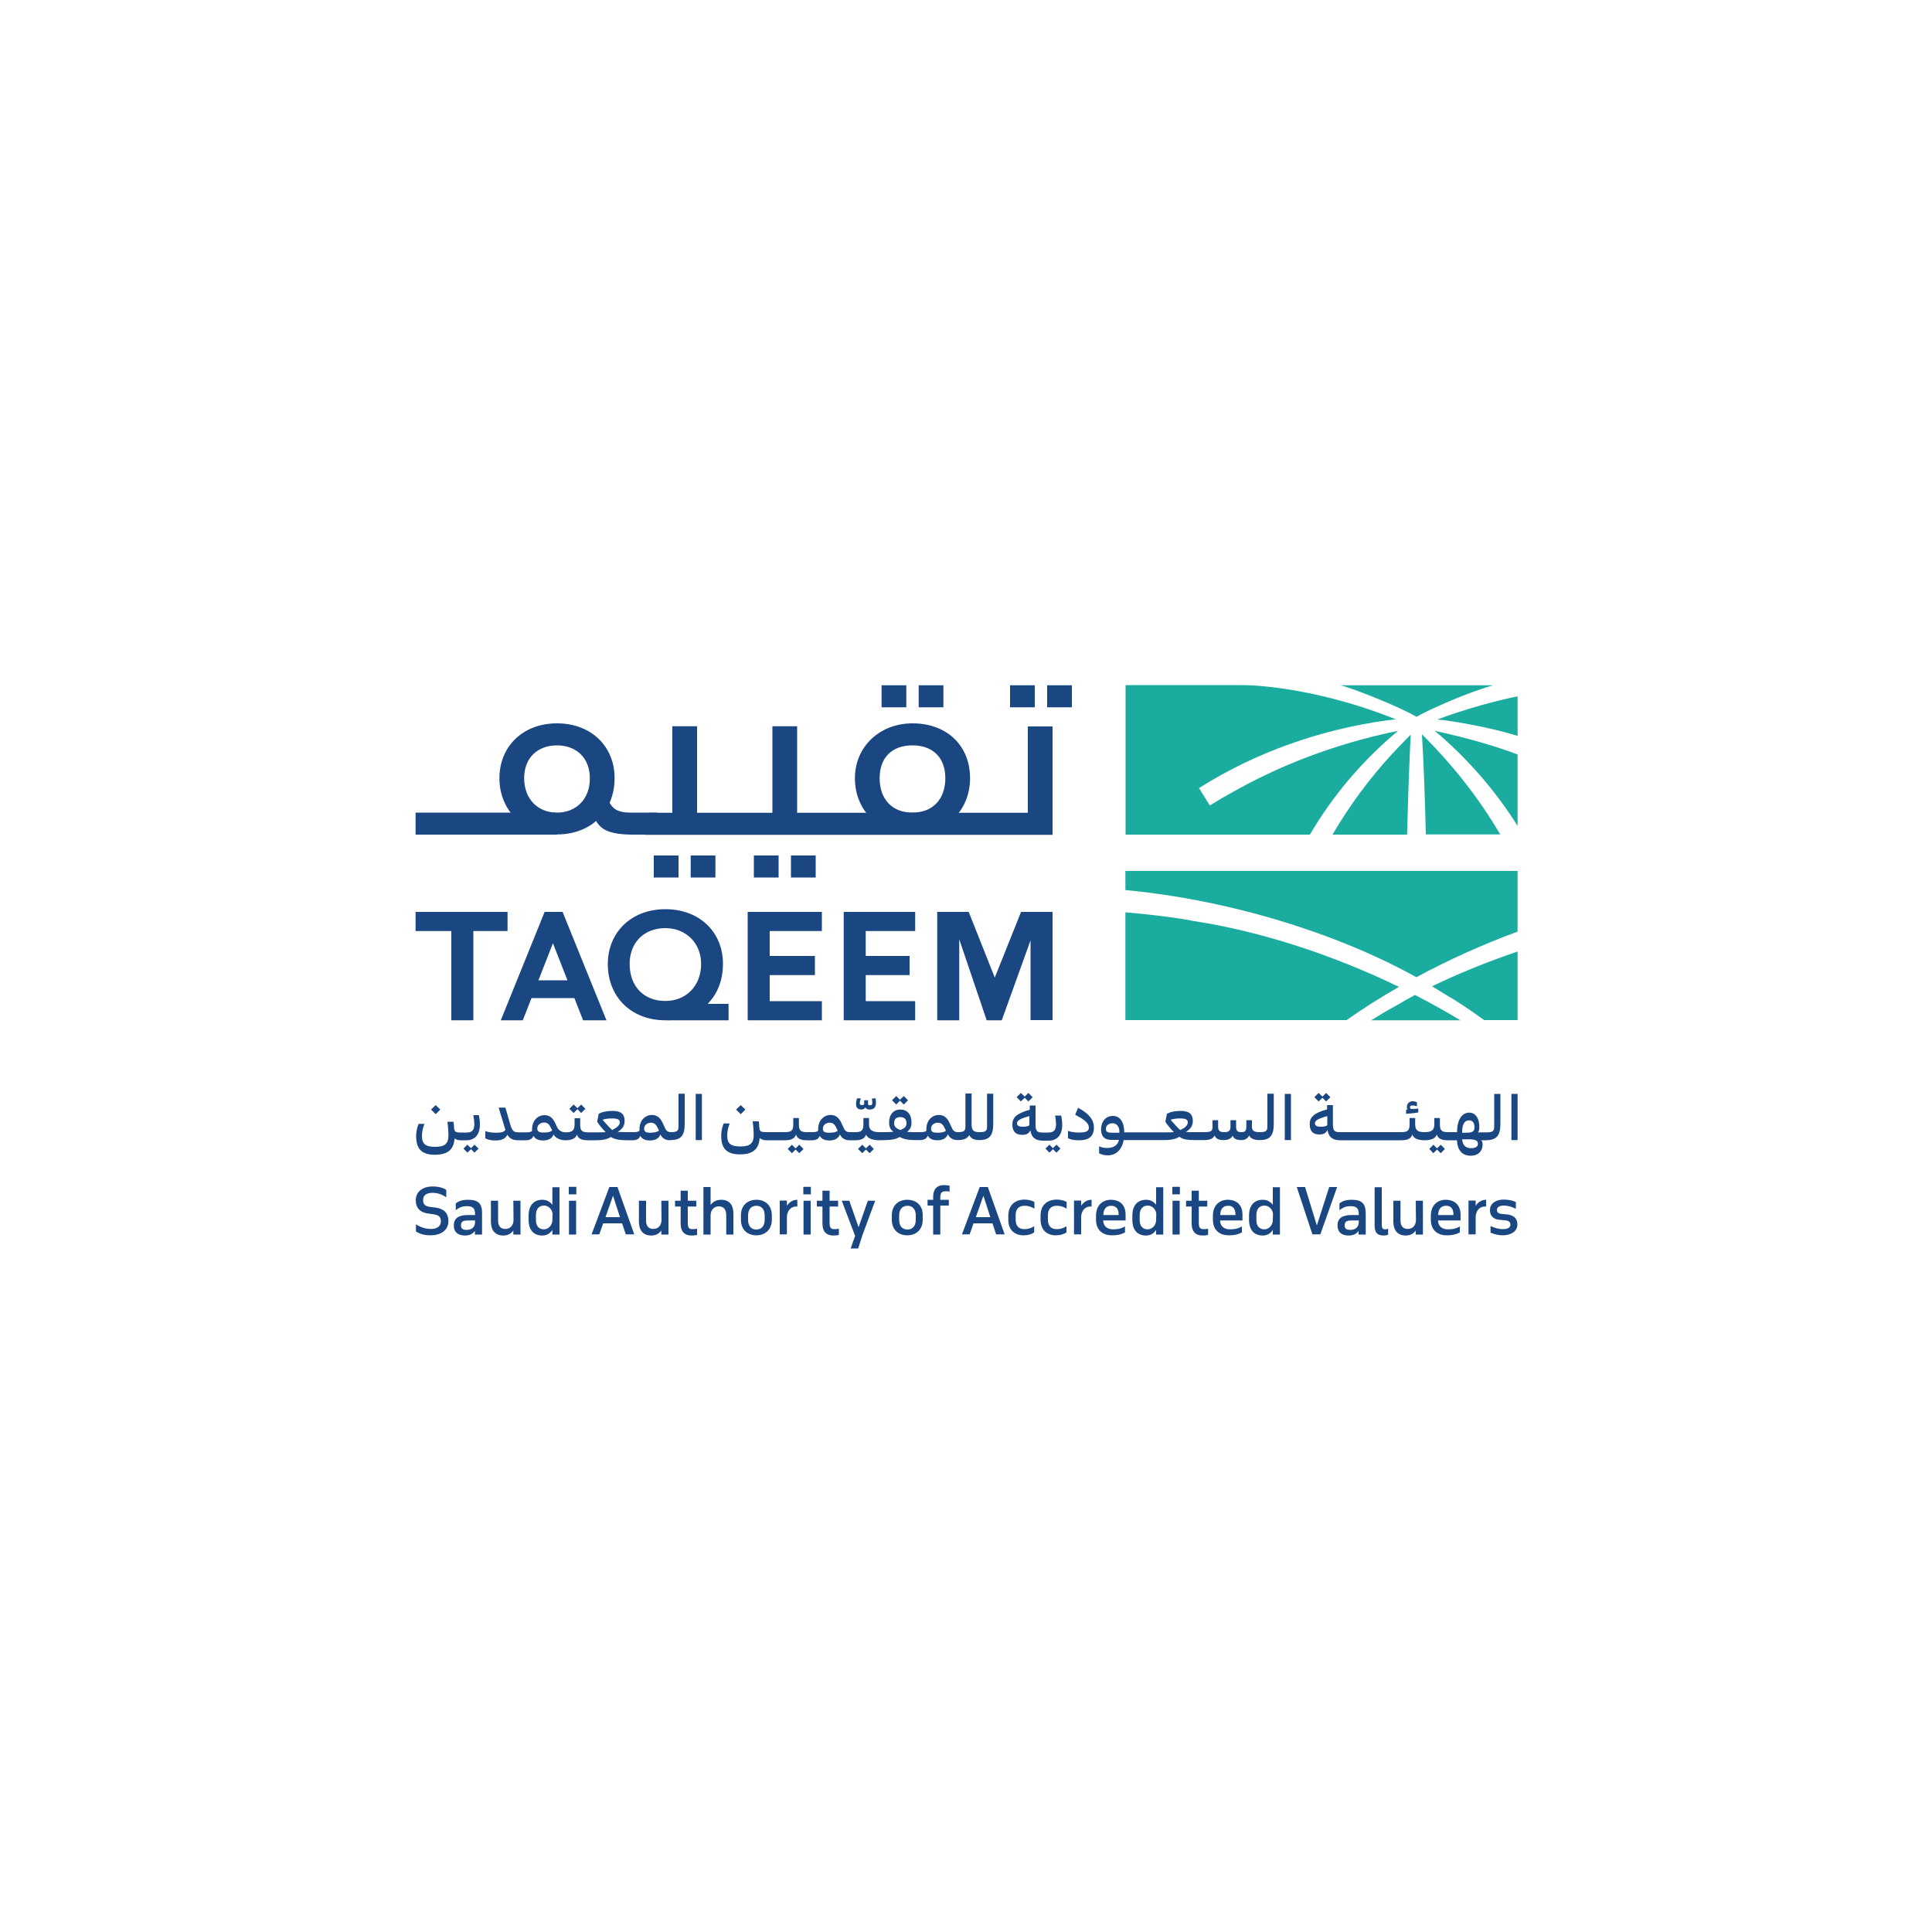 <?xml version="1.0" encoding="UTF-8"?>
<svg xmlns="http://www.w3.org/2000/svg" xmlns:xlink="http://www.w3.org/1999/xlink" version="1.1" id="Layer_1" x="0px" y="0px" viewBox="0 0 1000 1000" style="enable-background:new 0 0 1000 1000;" xml:space="preserve">
<style type="text/css">
	.st0{fill:#1A4681;}
	.st1{fill:#1AAC9F;}
</style>
<g>
	<g>
		<path class="st0" d="M300.4,516.6l-3.6-9.2h-21.3l-3.6,9.2H300.4z"></path>
		<path class="st0" d="M472.3,420.6c-10.7,0-17-7.1-17-17.8c0-10.7,6.4-17,17-17s17,6.4,17,17C489.3,413.5,482.9,420.6,472.3,420.6z     M472.3,374.4c-17,0-29.8,12.1-29.8,28.4c0,17,12.8,29.1,29.8,29.1s29.8-12.1,29.8-29.1C502.1,385.8,490,374.4,472.3,374.4z"></path>
		<path class="st0" d="M287.6,420.6h-72.5V432h73.2L287.6,420.6z"></path>
		<path class="st0" d="M533.4,484.7v43.3h11.4V472h-16.3L514.9,506L501.4,472h-16.3v56.1h11.4v-44.7l-0.7,0.7l14.9,44h7.8l15.6-43.3    H533.4z"></path>
		<path class="st0" d="M245,528.1v-46.2h17.7V472h-47.6v9.9h18.5v46.2H245z"></path>
		<path class="st0" d="M270.6,528.1l15.6-39.9l15.6,39.9h12.1L291.2,472h-9.3l-22.7,56.1H270.6z"></path>
		<path class="st0" d="M398.4,481.9h27V472H387v56.1h38.4v-9.9h-27v-13.5h23.4v-9.9h-23.4V481.9z"></path>
		<path class="st0" d="M448.1,481.9h25.6V472h-37v56.1h37v-9.9h-25.6v-13.5h22.7v-9.9h-22.7V481.9z"></path>
		<path class="st0" d="M532,375.9v44.8h-196l-2.1,11.4h210.9v-56.1H532z"></path>
		<path class="st0" d="M344.4,518.1c-11.4,0-18.5-7.8-18.5-19.2c0-10.7,7.1-18.5,18.5-18.5c10.7,0,18.5,7.8,18.5,18.5    C362.9,510.3,355.1,518.1,344.4,518.1z M344.4,470.6c-17.8,0-29.8,12.1-29.8,28.4c0,17,12.1,29.1,29.8,29.1    c17.8,0,29.8-12.1,29.8-29.1C374.3,482.6,362.2,470.6,344.4,470.6z"></path>
		<path class="st0" d="M328.1,432h12.1v-11.4H326c-6.4,0-10-2.2-11.4-7.8c0-1.4,0-2.9-0.7-5c0-1.4-7.8-7.8-7.8-7.8v10.7    C306.1,427.7,311,432,328.1,432z"></path>
		<path class="st0" d="M412.6,375.9h-12.8v49.7h12.8V375.9z"></path>
		<path class="st0" d="M360.8,375.9H348v49.7h12.8V375.9z"></path>
		<path class="st0" d="M345.2,528.1h31.9v-8.5h-23.4L345.2,528.1z"></path>
		<path class="st0" d="M288.3,420.6c-10,0-17-7.1-17-17.8c0-10.7,7.1-17,17-17c9.9,0,17,6.4,17,17    C305.4,413.5,298.3,420.6,288.3,420.6z M288.3,374.4c-17.8,0-29.8,12.1-29.8,28.4c0,16.3,12.1,29.1,29.8,29.1    c17.8,0,29.8-12.1,29.8-29.1C318.2,386.5,306.1,374.4,288.3,374.4z"></path>
		<path class="st0" d="M535.6,354.7h-12.8v11.4h12.8V354.7z"></path>
		<path class="st0" d="M554.7,354.7H542v11.4h12.8V354.7z"></path>
		<path class="st0" d="M469.1,354.7h-12.8v11.4h12.8V354.7z"></path>
		<path class="st0" d="M488.3,354.7h-12.8v11.4h12.8V354.7z"></path>
		<path class="st0" d="M403,442.8h-12.8v11.4H403V442.8z"></path>
		<path class="st0" d="M422.2,442.8h-12.8v11.4h12.8V442.8z"></path>
		<path class="st0" d="M351.2,442.8h-12.8v11.4h12.8V442.8z"></path>
		<path class="st0" d="M370.3,442.8h-12.8v11.4h12.8V442.8z"></path>
		<path class="st1" d="M785.5,380.9v-20.5c-6.2,1.3-12.3,2.8-18.4,4.5c-7.8,2.2-15.6,4.7-23.2,7.5c2.3,0.1,11.6,1.4,21.7,3.5    C772.3,377.3,779.5,379,785.5,380.9"></path>
		<path class="st1" d="M772.8,354.7h-79.1c3.6,0.8,11.9,3.9,20.4,7.4c7.3,3,14.7,6.4,19.1,8.9c2.8-1.6,8.5-4.4,15.3-7.3    C756,360.4,764.9,357,772.8,354.7z"></path>
		<path class="st1" d="M736.4,380.5c0,0-0.1-0.1-0.4-0.4c1,17.2,1.6,34.6,2,51.8h38.5C765.5,413.1,751.9,395.9,736.4,380.5"></path>
		<path class="st1" d="M723.6,378.3c-1.7,0.4-3.3,0.7-4.4,0.9c-23.5,5.2-46.5,13.1-68,23.8c-5.8,2.8-13.4,7.1-18.9,10.2l-6.1,3.7    l-5.6-9c29.4-18.6,63.2-30.4,97.6-35.1c1.1-0.1,2.6-0.3,4.3-0.5c-36.4-14.5-67.3-17.7-79.9-17.7h-60V432h95.4    C689.9,411.6,705.5,393.4,723.6,378.3z"></path>
		<path class="st1" d="M689.7,432h38.6c0.4-15.4,0.9-30.8,1.6-46c0,0,0.2-2.9,0.3-5.8c-3.4,3.4-7,7.2-9.8,10.2    C708.7,403.1,698.4,417.1,689.7,432z"></path>
		<path class="st1" d="M742.6,378.3c1.1,0.9,2.2,1.8,3,2.5c15.4,13.5,29,29.3,39.9,46.7v-37C771.6,385.3,757,381.4,742.6,378.3z"></path>
		<path class="st1" d="M722.5,520.6c-3.6,1.9-8,4.5-12.8,7.5h46.2c-7.5-4.5-15.3-8.9-23.5-13.1C729,516.8,725.7,518.7,722.5,520.6"></path>
		<path class="st1" d="M741.2,510.5c2.1,1.3,4.2,2.5,6.2,3.8c5.7,3.2,13.2,8.2,20.8,13.7h17.3v-35.5    C769.6,497.9,754.7,504,741.2,510.5z"></path>
		<path class="st1" d="M733.1,505.8c16.5-8.9,34.2-16.9,52.4-23.6v-31.4h-203v9.9C636.9,465.8,692.6,483.3,733.1,505.8"></path>
		<path class="st1" d="M724.1,510.8c-33.1-16-70.4-28.6-106.4-34.1c-8.5-1.7-21.7-3.3-35.2-4.5V528H697    C705.5,522,714.5,516.3,724.1,510.8"></path>
		<path class="st0" d="M227.9,574.3l-2.4-2.3l-2.4,2.3l2.4,2.4L227.9,574.3z"></path>
		<path class="st0" d="M298.9,574.1l1.9,2l2.2-2.2l-2.2-2.2l-1.9,1.9l-2-1.9l-2.2,2.2l2.2,2.2L298.9,574.1z"></path>
		<path class="st0" d="M385.8,574.3l-2.4-2.3l-2.4,2.3l2.4,2.4L385.8,574.3z"></path>
		<path class="st0" d="M445.8,574.3c1.2,0,1.8-0.6,2.1-1.1c0.4,0.7,1.2,1.1,2.2,1.1c2.9,0,3.3-2,3.3-3.6c0-1-0.2-2.2-0.2-2.2    l-1.9,0.1c0,0,0.2,1.2,0.2,2.1c0,0.7-0.1,1.4-1.1,1.4c-0.7,0-1.1-0.1-1.1-0.8v-1.8h-2v1.8c0,0.5-0.4,0.7-1.1,0.7    c-0.8,0-1.2-0.2-1.2-1.1c0-1,0.6-2.4,0.6-2.4h-2c0,0-0.5,1.4-0.5,2.7C443,573.7,444.3,574.2,445.8,574.3"></path>
		<path class="st0" d="M465.8,569.7l2,2l2.2-2.2l-2.2-2.2l-2,1.9l-1.9-1.9l-2.2,2.2l2.2,2.2L465.8,569.7z"></path>
		<path class="st0" d="M530.4,568.2l1.9,1.9l2.2-2.2l-2.2-2.2l-1.9,1.9l-2-1.9l-2.2,2.2l2.2,2.2L530.4,568.2z"></path>
		<path class="st0" d="M684.5,568.2l1.9,1.9l2.2-2.2l-2.2-2.2l-1.9,1.9l-2-1.9l-2.2,2.2l2.2,2.2L684.5,568.2z"></path>
		<path class="st0" d="M734.1,573.8c-0.5,0-1.7,0.2-3,0.2c-1,0-1.3-0.1-1.3-0.9c0-0.8,0.6-0.9,1.5-0.9c1,0,2.1,0.4,2.1,0.4v-2.1    c0,0-1.1-0.5-2.1-0.5c-1.7,0-3.1,1-3.1,3.1c0,0.6,0.2,1,0.4,1.2h-0.8v2.2c3.1-0.2,5.2-0.5,6.3-0.7V573.8L734.1,573.8z"></path>
		<path class="st0" d="M238.6,590.2h2.8c4.4,0,7-2.9,7-8.2c0-1.5-0.2-3.2-0.5-4.8h-2.9c0.3,1.7,0.5,3.4,0.5,4.6c0,3-1,4.4-4,4.4    h-2.8c-3.3,0-3.5-0.5-3.7-2.7c0-0.9-0.1-1.9-0.3-2.9h-3.1c0.3,2.5,0.5,4.7,0.5,7.2c0,4-1.7,5.8-6.8,5.8c-5.1,0-6.9-1.5-6.9-5.7    c0-3.2,1.3-6.2,1.3-6.2h-3c0,0-1.3,2.6-1.3,6.4c0,6.5,2.8,9.6,9.7,9.6s9.8-2.9,10.2-8.5C235.7,589.7,236.8,590.2,238.6,590.2z"></path>
		<path class="st0" d="M243.8,594.3l-1.9-1.8l-2,2l2,2.1l1.9-1.8l1.8,1.8l2.1-2.1l-2.1-2L243.8,594.3z"></path>
		<path class="st0" d="M336.8,586.3c-2.5,0-3.4-0.5-3.4-2.1c0-1.9,1.7-3.1,3.5-3.1c2,0,2.9,1.2,3.9,3.5l0.3,0.6    C340.6,585.7,339.3,586.2,336.8,586.3 M316.9,584.9c-1.1-0.9-3.6-3.6-5-5.3c1-0.4,2.7-0.7,4.9-0.7c3,0,4,0.6,4,2    C320.8,582.3,319.6,583.5,316.9,584.9L316.9,584.9L316.9,584.9z M281.5,586.2c-2.5,0-3.4-0.5-3.4-2.1c0-1.9,1.7-3.1,3.5-3.1    c2,0,2.9,1.2,3.9,3.5l0.3,0.6C285.3,585.7,284,586.2,281.5,586.2 M347.2,590.1c5.1,0,7.2-2.2,7.2-8.4v-15.6h-3.2V583    c0,2.4-0.8,3-3.9,3c-1.8,0-2.6-0.9-3.2-2.4l-0.8-1.7c-1.1-2.5-2.5-4.8-5.9-4.8s-6.4,2.8-6.4,7.2c0,0.3,0,0.6,0,0.9    c-0.6,0.7-1.7,0.8-3.4,0.8c0,0-6.8,0-7.9-0.1c2.7-1.7,3.6-3.4,3.6-5.8c0-3.5-2-5.1-6.2-5.1c-3.1,0-5.4,0.5-7.2,1.5l-0.8,4.1    c0.5,1,2.6,3.6,4.4,5.4c-1.2,0.1-2.8,0.1-5.3,0.1h-3.7c-3.1,0-4.2-0.7-4.2-4v-3.3h-2.9v3.3c0,3.2-1.5,4-4.6,4    c-1.8,0-3.6-0.9-4.3-2.4l-0.8-1.7c-1.1-2.5-2.5-4.8-5.9-4.8c-3.4,0-6.4,2.8-6.4,7.2c0,0.3,0,0.6,0,0.9c-0.6,0.7-1.7,0.8-3.3,0.8    h-3.5c-2.8,0-3.5-0.6-4.7-4.8l-2.3-8h-3.5l2.9,9.6c0.2,0.7,0.4,1.3,0.6,1.9c-0.5,0.8-1.5,1.5-4.6,1.5c-4.2,0-5.8-0.9-5.8-0.9v3.8    c0,0,1.6,1.1,5.4,1.1c3.5,0,5.2-1.2,6-3c1.2,2.1,2.8,2.9,5.9,2.9h3.5c2.5,0,3.6-0.9,4.1-2.3c0.8,1.5,2.4,2.4,4.9,2.4    c3.1,0,4.8-1.2,5.5-3.1c0.9,1.7,3.3,3,6.2,3c3.2,0,5.4-1,5.9-3c0.6,2.1,2.4,3,5.7,3h3.5c3.2,0,6-0.2,8.4-1.7    c2.2,1.5,5.5,1.7,9.4,1.7h1.7c2.5,0,3.6-0.9,4.1-2.3c0.8,1.5,2.4,2.4,4.9,2.4c3.1,0,4.8-1.2,5.5-3.1c0.9,1.7,2.3,3,5.1,3    L347.2,590.1z"></path>
		<path class="st0" d="M363.3,566.2h-3.2v23.9h3.2V566.2z"></path>
		<path class="st0" d="M415.9,594.7l-2.2-2.2l-1.9,1.9l-1.9-1.9l-2.2,2.2l2.2,2.2l1.9-1.9l1.9,1.9L415.9,594.7z"></path>
		<path class="st0" d="M450.1,596.9l2.2-2.2l-2.2-2.2l-1.9,1.9l-1.9-1.9l-2.2,2.2l2.2,2.2l1.9-1.9L450.1,596.9z"></path>
		<path class="st0" d="M485.3,586.3c-2.5,0-3.4-0.5-3.4-2.1c0-1.9,1.7-3.1,3.5-3.1c2,0,2.9,1.2,3.9,3.5l0.3,0.6    C489.1,585.8,487.8,586.3,485.3,586.3z M466,584.9c-2.5-1-3.2-1.9-3.2-3.6c0-2.1,1.2-3.1,3.2-3.1s3.2,1.1,3.2,3.1    C469.2,583,468.5,583.9,466,584.9 M429.3,586.3c-2.5,0-3.4-0.5-3.4-2.1c0-1.9,1.7-3.1,3.5-3.1c2,0,2.9,1.2,3.9,3.5l0.3,0.6    C433.1,585.8,431.9,586.3,429.3,586.3z M458.1,590.1c3.9,0,6.1-0.7,7.6-1.6c1.5,0.8,3.4,1.6,7.9,1.6h2.5c2.5,0,3.6-0.9,4.1-2.3    c0.8,1.5,2.4,2.4,4.9,2.4c3.1,0,4.8-1.2,5.5-3.1c0.9,1.7,2.3,3,5.1,3c3,0,4.9-0.7,6-2.6c0.7,1.7,2.4,2.6,5.2,2.6    c5.1,0,7.2-2.2,7.2-8.4v-15.6h-3.2V583c0,2.4-0.8,3-3.9,3s-4.1-0.8-4.1-4.2v-15.8h-3.2V583c0,2.4-0.8,3-3.9,3    c-1.8,0-2.6-0.9-3.2-2.4l-0.8-1.7c-1.1-2.5-2.5-4.8-5.9-4.8c-3.4,0-6.4,2.8-6.4,7.2c0,0.3,0,0.6,0,0.9c-0.6,0.7-1.7,0.8-3.4,0.8    h-2.5c-1.8,0-2.9,0-4.1-0.2c1.6-1.1,2.3-2.7,2.3-4.8c0-4.3-2.3-6.7-5.8-6.7c-3.5,0-5.8,2.5-5.8,6.7c0,2.2,0.6,3.7,2.3,4.8    c-1.2,0.1-2.4,0.2-4.3,0.2h-3c-3.1,0-5.4-0.7-5.4-4v-3.3h-2.9v3.3c0,3.2-1.1,4-4.2,4h-2.9c-1.8,0-2.6-0.9-3.2-2.4l-0.8-1.7    c-1.1-2.5-2.5-4.8-5.9-4.8c-3.4,0-6.4,2.8-6.4,7.2c0,0.3,0,0.6,0,0.9c-0.6,0.7-1.7,0.8-3.3,0.8h-2.5c-3.1,0-4.2-0.7-4.2-4v-3.3    h-2.9v3.3c0,3.2-1.1,4-4.3,4h-9.6c-3.3,0-3.5-0.5-3.7-2.7c0-0.9-0.1-1.9-0.3-2.9h-3.1c0.3,2.5,0.5,4.7,0.5,7.2    c0,4-1.7,5.8-6.8,5.8c-5.1,0-6.9-1.5-6.9-5.7c0-3.2,1.3-6.2,1.3-6.2h-3.1c0,0-1.3,2.6-1.3,6.4c0,6.5,2.8,9.6,9.7,9.6    s9.8-2.9,10.2-8.5c0.7,0.7,1.8,1.2,3.6,1.2h9.6c3.2,0,5.1-1,5.6-3c0.6,2.1,2.4,3,5.7,3h2.5c2.5,0,3.6-0.9,4.1-2.3    c0.8,1.5,2.4,2.4,4.9,2.4c3.1,0,4.8-1.2,5.5-3.1c0.9,1.7,2.3,3,5.1,3h2.9c3.2,0,5-1,5.6-3c0.6,2.1,3.6,3,6.9,3"></path>
		<path class="st0" d="M532.8,582.4c-0.5,0.5-1.6,0.8-3.3,0.8c-2.2,0-3.1-0.6-3.1-1.8c0-1.4,1.6-2.4,6.4-3.7V582.4L532.8,582.4z     M546.1,577.2c0.3,1.7,0.5,3.4,0.5,4.6c0,3-1,4.4-4,4.4h-3c-2.9,0-3.6-0.8-3.6-4.3v-9.7h-3v2.2c-6.9,1.9-9,4.1-9,7.6    c0,3.2,1.3,5.4,5.1,5.4c2.4,0,3.6-0.9,4.2-2.4c0.5,3.5,2.4,5.4,6.5,5.4h3c4.4,0,7-2.9,7-8.2c0-1.5-0.2-3.2-0.5-4.8H546.1    L546.1,577.2z"></path>
		<path class="st0" d="M545,594.3l-1.8-1.8l-2.1,2l2.1,2.1l1.8-1.8l1.8,1.8l2.1-2.1l-2.1-2L545,594.3z"></path>
		<path class="st0" d="M566.2,583.6c0-4-2.5-7.2-8.2-10.2l-1.5,3.6c5,2.6,7.1,4.4,7.1,6.7c0,1.8-1.5,2.5-5,2.5    c-3.5,0-5.5-0.7-5.8-0.9v3.8c0,0,1.6,1.1,5.4,1.1C563.6,590.3,566.2,588.2,566.2,583.6"></path>
		<path class="st0" d="M610.9,584.9c-1.1-0.9-3.6-3.6-5-5.3c1-0.4,2.7-0.7,4.9-0.7c3,0,4,0.6,4,2    C614.8,582.3,613.7,583.6,610.9,584.9L610.9,584.9L610.9,584.9z M579.4,586.3h-3.8c-2.4,0-3.2-0.5-3.2-2c0-1.7,1.4-2.9,3.4-2.9    c2.8,0,3.6,2.6,3.6,4.2L579.4,586.3L579.4,586.3z M646.6,587.7c0.7,1.7,2.6,2.4,5.5,2.4c5.1,0,7.2-2.2,7.2-8.4v-15.6H656v16.9    c0,2.4-0.8,3-3.9,3s-4.1-0.8-4.1-2.8v-3.4h-2.9v3.4c0,2.1-0.7,2.8-2.6,2.8c-2,0-2.7-0.7-2.7-2.9v-3.3h-2.9v3.3    c0,2.2-0.8,2.9-3.3,2.9c-2.3,0-3.1-0.7-3.1-2.9v-3.3h-2.9v3.4c0,2.3-0.8,2.8-4.3,2.8h-4.5c-2.4,0-4,0-5-0.1    c2.7-1.7,3.6-3.4,3.6-5.8c0-3.5-2-5.1-6.2-5.1c-3.1,0-5.4,0.5-7.2,1.5l-0.8,4.1c0.5,1,2.6,3.6,4.4,5.4c-1.2,0.1-2.8,0.1-5.3,0.1    h-20.4V586c0-4.5-1.7-8.4-5.9-8.4c-3.8,0-6.1,3.1-6.1,7c0,3.4,1.6,5.4,5.3,5.4h4c-0.7,2.9-3,4.2-6.2,4.2c-2.2,0-3.9-0.7-4.1-0.9    v3.6c0,0,1.6,1.1,4.4,1.1c4.5,0,7.4-3,8.3-7.9h19.9h0.5c3.2,0,6-0.2,8.4-1.7c2.2,1.5,4.4,1.7,8.4,1.7h4.4c3,0,4.7-0.7,5.5-2.4    c0.6,1.7,2.1,2.4,4.6,2.4s4-0.8,4.7-2.3c0.6,1.6,2,2.3,4.3,2.3C644.4,590.2,645.8,589.3,646.6,587.7"></path>
		<path class="st0" d="M668.2,566.2h-3.2v23.9h3.2V566.2z"></path>
		<path class="st0" d="M745.7,596.9l2.2-2.2l-2.2-2.2l-1.9,1.9l-1.9-1.9l-2.1,2.2l2.1,2.2l1.9-1.9L745.7,596.9z"></path>
		<path class="st0" d="M761.5,594.3c-3.1,0-4.5-1.8-4.7-4.6h3.3c3.9,0,4.9,0.8,4.9,2.4C765,593.4,763.7,594.3,761.5,594.3z     M756.8,586.1c0-4.4,1.3-6.2,3.6-6.2c2.1,0,2.8,1.6,2.8,3.7c0,2.7-2.2,2.7-5.4,2.7h-1L756.8,586.1L756.8,586.1z M687,582.4    c-0.5,0.5-1.6,0.8-3.3,0.8c-2.1,0-3.1-0.6-3.1-1.8c0-1.4,1.6-2.4,6.4-3.7V582.4L687,582.4z M776.6,581.8v-15.6h-3.2v16.9    c0,2.4-0.8,3-3.9,3H765c0.5-0.6,0.7-1.5,0.7-3c0-3.8-1.7-7.2-5.2-7.2c-3.8,0-6.3,3.6-6.3,10v0.1h-4.7c-3.1,0-4.2-0.7-4.2-4v-3.3    h-2.9v3.3c0,3.2-1.8,4-5,4s-4.9-0.7-4.9-4v-3.3h-2.9v3.3c0,3.2-1.1,4-4.3,4h-31.8c-2.9,0-3.6-0.8-3.6-4.3v-9.7h-3v2.2    c-6.9,1.9-9,4.1-9,7.6c0,3.2,1.3,5.4,5,5.4c2.4,0,3.6-0.9,4.2-2.4c0.5,3.5,2.4,5.4,6.5,5.4h31.8c3.2,0,5.1-1,5.6-3    c0.6,2.1,3.1,3,6.4,3s5.7-1,6.3-3c0.6,2.1,2.4,3,5.7,3h4.7c0.3,5.1,2.6,8,7.2,8c3.8,0,6.1-2.4,6.1-5.8c0-0.9-0.2-1.6-0.7-2.2h2.5    C774.5,590.1,776.6,587.9,776.6,581.8"></path>
		<path class="st0" d="M785.5,566.2h-3.2v23.9h3.2V566.2z"></path>
		<path class="st0" d="M225.2,625l-1.9-0.2c-3.2-0.4-4.3-1.2-4.3-3.6c0-2.6,1.7-3.8,5-3.8c2.5,0,4.9,0.9,7,2.3v-3.8    c-1.8-1.2-4.3-1.8-7.1-1.8c-4.7,0-8.7,2.4-8.7,7.2c0,4,2.4,6.3,6.3,6.8l2,0.3c3.5,0.4,4.7,1.2,4.7,3.8c0,2.4-1.9,3.9-5.1,3.9    c-2.9,0-5.5-0.9-7.8-2.4v3.8c2.4,1.3,4.7,1.9,7.5,1.9c5.1,0,9.3-2.4,9.3-7.4C232.1,627.6,229.4,625.5,225.2,625"></path>
		<path class="st0" d="M245.9,632.7c-0.1,3-2.4,3.9-4.4,3.9s-2.9-0.7-2.9-2.3c0-2,0.9-2.6,3.9-2.6h3.4V632.7z M242.3,621    c-3.2,0-4.9,0.7-6.4,1.9v3.5c1.9-1.5,3.5-2.1,5.7-2.1c3.6,0,4.3,1.5,4.3,4.4v0.2h-3.6c-5,0-7.4,1.6-7.4,5.5c0,3.2,2,5.1,5.8,5.1    c2.3,0,4-0.8,5.1-2.4v1.9h3.7v-10.9C249.6,623.1,247.7,621,242.3,621z"></path>
		<path class="st0" d="M265.8,631.6c-0.1,2.9-1.9,4.5-4.2,4.5c-2.1,0-3.8-1.1-3.8-4.3v-10.3h-3.7v10.8c0,4.5,2.2,7.2,6.4,7.2    c2.4,0,4.1-1,5.2-2.6v2.1h3.7v-17.5h-3.7L265.8,631.6L265.8,631.6z"></path>
		<path class="st0" d="M285.9,631.7c-0.1,2.5-2,4.6-4.4,4.6c-2.5,0-4.1-1.7-4.1-4.8v-2.6c0-3.1,1.6-4.9,4.2-4.9    c2.1,0,4.1,1.7,4.4,4.2L285.9,631.7L285.9,631.7z M285.9,623.6c-1.1-1.5-2.8-2.6-5.2-2.6c-4.7,0-7.1,3.3-7.1,8.1v2.3    c0,5.1,2.5,8.1,7.1,8.1c2.4,0,4.1-1.2,5.2-2.9v2.4h3.7v-24.5h-3.7V623.6z"></path>
		<path class="st0" d="M298.3,614.3h-3.9v3.9h3.9V614.3z"></path>
		<path class="st0" d="M298.2,621.5h-3.7V639h3.7V621.5z"></path>
		<path class="st0" d="M313.4,630l3.9-11.1l3.6,11.1H313.4L313.4,630z M315.4,614.4l-9.2,24.5h4l2-5.7h9.8l1.9,5.7h4.4l-8.7-24.5    H315.4z"></path>
		<path class="st0" d="M342.4,631.6c-0.1,2.9-1.9,4.5-4.2,4.5c-2.1,0-3.8-1.1-3.8-4.3v-10.3h-3.7v10.8c0,4.5,2.2,7.2,6.4,7.2    c2.4,0,4.1-1,5.2-2.6v2.1h3.7v-17.5h-3.7L342.4,631.6L342.4,631.6z"></path>
		<path class="st0" d="M356,633v-8.5h4.4v-3H356v-5.2h-3.7v5.2h-2.9v3h2.9v8.9c0,3.8,1.8,6.1,5.7,6.1c1,0,2.1-0.1,2.8-0.3V636    c-0.6,0.1-1.5,0.2-2.2,0.2C356.6,636.3,356,635.4,356,633z"></path>
		<path class="st0" d="M373.3,621c-2.5,0-4.3,1-5.5,2.7v-9.3h-3.7V639h3.7v-10.1c0.1-2.9,2-4.5,4.3-4.5c2.1,0,3.8,1.3,3.8,4.5v10.1    h3.7v-10.8C379.6,623.6,377.5,621,373.3,621"></path>
		<path class="st0" d="M395.8,631.4c0,3.2-1.7,5-4.3,5c-2.6,0-4.3-1.7-4.3-5v-2.3c0-3.2,1.7-5,4.3-5s4.3,1.8,4.3,5V631.4z     M391.5,621c-4.5,0-8,2.8-8,8.1v2.2c0,5.4,3.6,8.1,8,8.1s8-2.8,8-8.1v-2.2C399.5,623.8,396,621,391.5,621z"></path>
		<path class="st0" d="M407.3,624.1v-2.7h-3.7v17.5h3.7v-9.1c0.1-3.1,2.1-5.3,4.6-5.3c0.3,0,0.6,0,0.8,0V621    C410.3,621,408.5,622.3,407.3,624.1"></path>
		<path class="st0" d="M419.6,621.5h-3.7V639h3.7V621.5z"></path>
		<path class="st0" d="M419.7,614.3h-3.9v3.9h3.9V614.3z"></path>
		<path class="st0" d="M429.4,633v-8.5h4.4v-3h-4.4v-5.2h-3.7v5.2h-2.9v3h2.9v8.9c0,3.8,1.8,6.1,5.7,6.1c1,0,2.1-0.1,2.8-0.3V636    c-0.6,0.1-1.5,0.2-2.2,0.2C430.1,636.3,429.4,635.4,429.4,633z"></path>
		<path class="st0" d="M444.4,635.2l-4.8-13.7h-3.9l6.9,18.2l-2.3,6.5h3.9l2.3-7.2h0l6.5-17.5h-3.8L444.4,635.2z"></path>
		<path class="st0" d="M474,631.4c0,3.2-1.7,5-4.3,5s-4.3-1.7-4.3-5v-2.3c0-3.2,1.7-5,4.3-5c2.6,0,4.3,1.8,4.3,5V631.4z M469.6,621    c-4.5,0-8,2.8-8,8.1v2.2c0,5.4,3.6,8.1,8,8.1c4.5,0,8-2.8,8-8.1v-2.2C477.7,623.8,474.1,621,469.6,621z"></path>
		<path class="st0" d="M505.1,630l3.9-11.1l3.6,11.1H505.1L505.1,630z M507.1,614.4l-9.2,24.5h4l2-5.7h9.8l1.9,5.7h4.4l-8.7-24.5    H507.1z"></path>
		<path class="st0" d="M521.9,629.1v2.2c0,5.1,3,8.1,8,8.1c2.2,0,4.1-0.6,5.4-1.5v-3.2c-1.9,1.2-3.5,1.5-5.1,1.5    c-2.9,0-4.5-1.7-4.5-4.9V629c0-3.3,1.7-4.9,4.6-4.9c1.6,0,3.4,0.4,5.1,1.5v-3.5c-1.5-0.8-3.4-1.2-5.2-1.2    C524.7,621,522,624.4,521.9,629.1"></path>
		<path class="st0" d="M538.6,629.1v2.2c0,5.1,3,8.1,8,8.1c2.2,0,4.1-0.6,5.4-1.5v-3.2c-1.9,1.2-3.5,1.5-5.1,1.5    c-2.9,0-4.5-1.7-4.5-4.9V629c0-3.3,1.7-4.9,4.6-4.9c1.6,0,3.4,0.4,5.1,1.5v-3.5c-1.5-0.8-3.3-1.2-5.2-1.2    C541.3,621,538.6,624.4,538.6,629.1"></path>
		<path class="st0" d="M559.6,624.1v-2.7h-3.7v17.5h3.7v-9.1c0.1-3.1,2.1-5.3,4.6-5.3c0.3,0,0.6,0,0.8,0V621    C562.5,621,560.8,622.3,559.6,624.1"></path>
		<path class="st0" d="M579,628.9h-7.9c0-3.1,1.5-4.8,4-4.8S579.1,625.6,579,628.9L579,628.9L579,628.9z M575,621    c-4.5,0-7.7,3.1-7.7,8.1v2.2c0,5.3,3.3,8.1,8.3,8.1c2.8,0,4.6-0.4,6.7-1.5v-3.1c-2.3,1.3-4,1.5-6.2,1.5c-2.9,0-5-1.5-5.1-4.6h11.6    v-2.8C582.7,623.6,579.5,621,575,621"></path>
		<path class="st0" d="M598.4,631.7c-0.1,2.5-2,4.6-4.4,4.6c-2.5,0-4.1-1.7-4.1-4.8v-2.6c0-3.1,1.6-4.9,4.2-4.9    c2.1,0,4.1,1.7,4.4,4.2L598.4,631.7L598.4,631.7z M598.4,623.6c-1.1-1.5-2.8-2.6-5.2-2.6c-4.7,0-7.1,3.3-7.1,8.1v2.3    c0,5.1,2.5,8.1,7.1,8.1c2.4,0,4.1-1.2,5.2-2.9v2.4h3.7v-24.5h-3.7V623.6z"></path>
		<path class="st0" d="M610.6,621.5h-3.7V639h3.7V621.5z"></path>
		<path class="st0" d="M610.7,614.3h-3.9v3.9h3.9V614.3z"></path>
		<path class="st0" d="M620.5,633v-8.5h4.4v-3h-4.4v-5.2h-3.7v5.2h-2.9v3h2.9v8.9c0,3.8,1.8,6.1,5.7,6.1c1,0,2.1-0.1,2.8-0.3V636    c-0.6,0.1-1.5,0.2-2.2,0.2C621.2,636.3,620.5,635.4,620.5,633z"></path>
		<path class="st0" d="M639.5,628.9h-7.9c0-3.1,1.5-4.8,4-4.8C638.1,624,639.5,625.6,639.5,628.9L639.5,628.9L639.5,628.9z     M635.5,621c-4.5,0-7.7,3.1-7.7,8.1v2.2c0,5.3,3.3,8.1,8.3,8.1c2.8,0,4.6-0.4,6.7-1.5v-3.1c-2.3,1.3-4,1.5-6.2,1.5    c-2.9,0-5-1.5-5.1-4.6h11.6v-2.8C643.2,623.6,640,621,635.5,621"></path>
		<path class="st0" d="M658.8,631.7c-0.1,2.5-2,4.6-4.4,4.6c-2.5,0-4.1-1.7-4.1-4.8v-2.6c0-3.1,1.6-4.9,4.2-4.9    c2.1,0,4.1,1.7,4.4,4.2L658.8,631.7L658.8,631.7z M658.8,623.6c-1.1-1.5-2.8-2.6-5.2-2.6c-4.7,0-7.1,3.3-7.1,8.1v2.3    c0,5.1,2.5,8.1,7.1,8.1c2.4,0,4.1-1.2,5.2-2.9v2.4h3.7v-24.5h-3.7V623.6z"></path>
		<path class="st0" d="M681.6,634.3l-6.1-19.9h-4.3l8.1,24.5h4.1l8.7-24.5h-4.1L681.6,634.3z"></path>
		<path class="st0" d="M703.3,632.7c-0.1,3-2.4,3.9-4.4,3.9c-2,0-2.9-0.7-2.9-2.3c0-2,0.9-2.6,3.9-2.6h3.4V632.7z M699.7,621    c-3.2,0-4.9,0.7-6.4,1.9v3.5c1.9-1.5,3.5-2.1,5.7-2.1c3.6,0,4.3,1.5,4.3,4.4v0.2h-3.6c-5,0-7.4,1.6-7.4,5.5c0,3.2,2,5.1,5.8,5.1    c2.3,0,4-0.8,5.1-2.4v1.9h3.7v-10.9C706.9,623.1,705,621,699.7,621z"></path>
		<path class="st0" d="M715.2,633.6v-19.1h-3.7v19.8c0,3.5,1.2,5.2,4.7,5.2c0.8,0,1.7-0.2,2.3-0.4V636c-0.4,0.1-0.9,0.3-1.6,0.3    C715.6,636.3,715.2,635.6,715.2,633.6"></path>
		<path class="st0" d="M732.9,631.6c-0.1,2.9-1.9,4.5-4.2,4.5c-2.1,0-3.8-1.1-3.8-4.3v-10.3h-3.7v10.8c0,4.5,2.2,7.2,6.4,7.2    c2.4,0,4.1-1,5.2-2.6v2.1h3.7v-17.5h-3.7L732.9,631.6L732.9,631.6z"></path>
		<path class="st0" d="M752.3,628.9h-7.9c0-3.1,1.5-4.8,4-4.8C750.9,624,752.4,625.6,752.3,628.9L752.3,628.9L752.3,628.9z     M748.3,621c-4.5,0-7.7,3.1-7.7,8.1v2.2c0,5.3,3.3,8.1,8.3,8.1c2.8,0,4.6-0.4,6.7-1.5v-3.1c-2.3,1.3-4,1.5-6.2,1.5    c-2.9,0-5-1.5-5.1-4.6H756v-2.8C756,623.6,752.8,621,748.3,621"></path>
		<path class="st0" d="M763.8,624.1v-2.7h-3.7v17.5h3.7v-9.1c0.1-3.1,2.1-5.3,4.6-5.3c0.3,0,0.6,0,0.8,0V621    C766.8,621,765,622.3,763.8,624.1"></path>
		<path class="st0" d="M780.2,628.6l-2.1-0.2c-1.7-0.1-3.3-0.4-3.3-2.1c0-1.5,1.3-2.3,3.7-2.3c1.8,0,4.2,0.6,6.1,1.7v-3.5    c-1.5-0.8-3.8-1.3-6.4-1.3c-3.5,0-7,1.7-7,5.4s2.6,5,5.4,5.1l2,0.2c2,0.1,3.2,0.7,3.2,2.3c0,1.6-1.6,2.3-3.9,2.3s-4.4-0.7-6.4-1.6    v3.4c1.6,0.8,4.3,1.4,6.3,1.4c3.6,0,7.6-1.6,7.6-5.7C785.4,630.3,783.1,629,780.2,628.6"></path>
		<path class="st0" d="M483,619.5v1.5h-2.9v3h2.9v15h3.7v-15h4.4v-3h-4.4v-1.1c0-2.4,0.7-3.3,2.6-3.3c0.7,0,1.6,0,2.2,0.2v-3.1    c-0.7-0.1-1.7-0.3-2.8-0.3C484.8,613.4,483,615.7,483,619.5z"></path>
	</g>
</g>
</svg>
